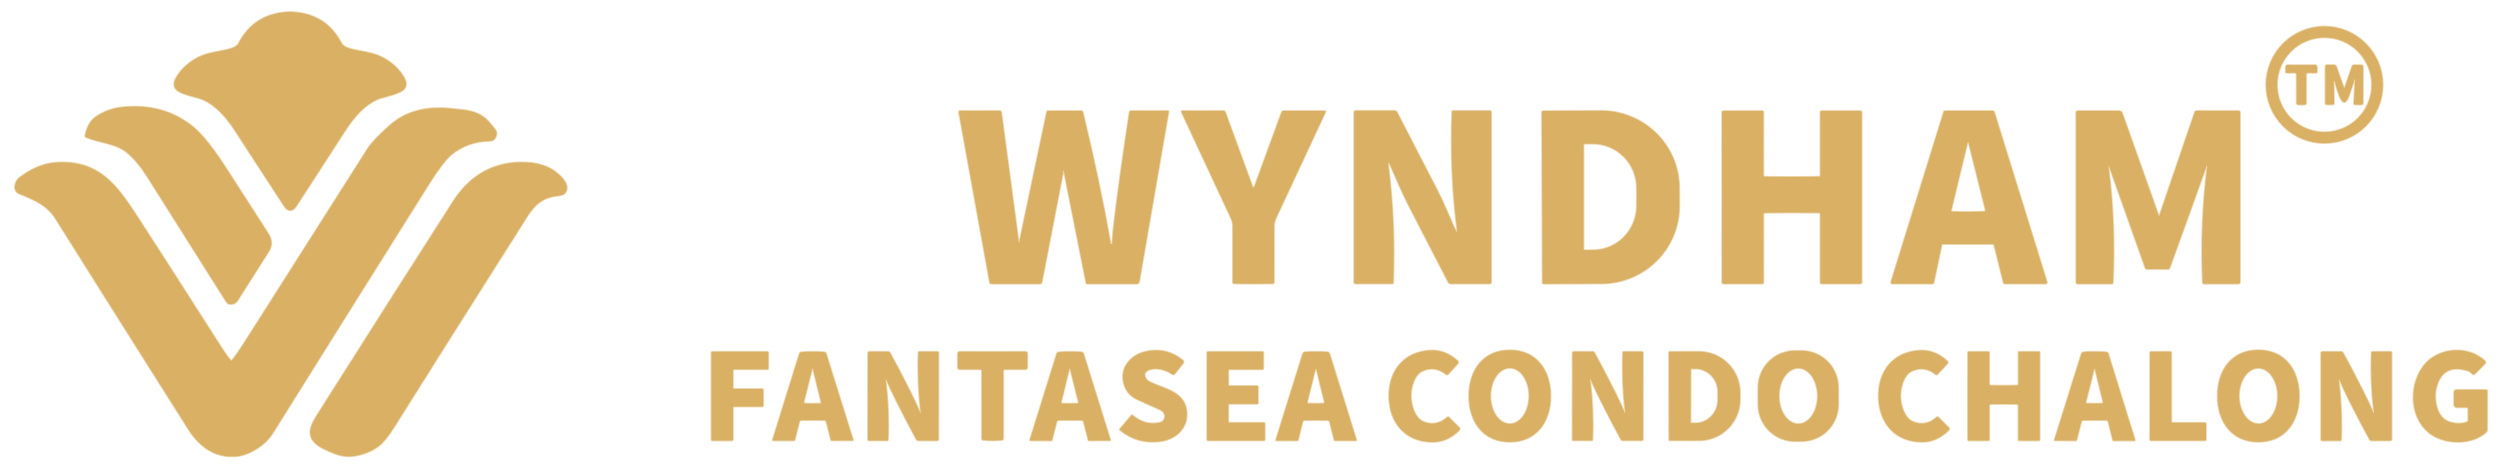 <svg width="838" height="157" viewBox="0 0 838 157" fill="none" xmlns="http://www.w3.org/2000/svg">
<path d="M97.291 70.5C98.018 70.5 98.694 70.02 99.321 69.06C108.828 54.407 114.164 46.167 115.331 44.34C118.511 39.36 122.061 35.21 126.581 33.26C128.261 32.54 133.701 31.59 135.291 30.02C136.398 28.933 136.364 27.457 135.191 25.59C133.451 22.837 131.041 20.687 127.961 19.14C124.831 17.57 121.381 17.34 117.891 16.49C116.044 16.037 114.884 15.357 114.411 14.45C110.998 7.883 105.471 4.41 97.831 4.03C97.444 4.01 97.238 4 97.211 4C97.184 4 96.978 4.01 96.591 4.03C88.951 4.43 83.434 7.917 80.041 14.49C79.568 15.397 78.408 16.08 76.561 16.54C73.071 17.4 69.621 17.64 66.501 19.21C63.421 20.77 61.014 22.927 59.281 25.68C58.114 27.553 58.084 29.03 59.191 30.11C60.791 31.68 66.231 32.61 67.911 33.33C72.441 35.27 76.001 39.41 79.191 44.38C80.364 46.207 85.721 54.433 95.261 69.06C95.888 70.02 96.564 70.5 97.291 70.5Z" stroke="#ECD8B1" stroke-width="0.6"/>
<path d="M798.702 28.431C798.702 23.246 796.642 18.273 792.975 14.607C789.309 10.941 784.337 8.881 779.152 8.881C773.967 8.881 768.994 10.941 765.328 14.607C761.661 18.273 759.602 23.246 759.602 28.431C759.602 30.998 760.107 33.54 761.09 35.912C762.072 38.284 763.512 40.439 765.328 42.255C768.994 45.921 773.967 47.981 779.152 47.981C781.719 47.981 784.261 47.475 786.633 46.493C789.005 45.51 791.16 44.07 792.975 42.255C794.791 40.439 796.231 38.284 797.213 35.912C798.196 33.54 798.702 30.998 798.702 28.431Z" stroke="#ECD8B1" stroke-width="0.6"/>
<path d="M42.501 51.039C45.281 53.339 47.511 56.229 49.781 59.839C64.028 82.439 72.584 95.986 75.451 100.479C75.958 101.279 76.314 101.716 76.521 101.789C77.083 101.988 77.694 101.994 78.253 101.807C78.812 101.62 79.287 101.251 79.601 100.759C80.581 99.206 84.094 93.666 90.141 84.139C91.301 82.306 91.201 80.333 89.841 78.219C85.714 71.826 81.128 64.699 76.081 56.839C71.594 49.846 67.828 45.099 64.781 42.599C58.168 37.179 50.188 34.966 40.841 35.959C37.501 36.309 34.161 37.629 31.741 39.479C30.248 40.619 29.194 42.556 28.581 45.289C28.494 45.643 28.621 45.893 28.961 46.039C33.231 47.839 38.821 48.009 42.501 51.039Z" stroke="#ECD8B1" stroke-width="0.6"/>
<path d="M77.281 120.749C76.374 119.709 75.338 118.276 74.171 116.449C60.978 95.776 51.558 81.109 45.911 72.449C39.101 62.009 33.091 53.669 19.061 54.479C14.041 54.769 10.121 56.889 6.541 59.539C5.041 60.659 4.001 63.929 6.531 64.959C11.911 67.129 15.791 68.749 18.721 73.409C31.134 93.176 45.914 116.616 63.061 143.729C66.761 149.569 71.891 153.559 79.201 152.939C83.731 152.559 89.051 148.959 91.241 145.449C108.614 117.669 126.018 89.913 143.451 62.179C146.838 56.793 149.444 53.343 151.271 51.829C154.871 48.856 159.211 47.319 164.291 47.219C164.637 47.213 164.974 47.12 165.272 46.948C165.569 46.777 165.817 46.533 165.991 46.239C167.191 44.189 165.771 43.239 164.651 41.809C162.071 38.499 159.341 37.319 154.961 36.809C151.681 36.423 149.241 36.223 147.641 36.209C140.788 36.129 135.111 38.086 130.611 42.079C126.904 45.379 124.468 47.946 123.301 49.779C109.474 71.533 95.648 93.286 81.821 115.039C80.294 117.446 78.954 119.349 77.801 120.749C77.628 120.956 77.454 120.956 77.281 120.749Z" stroke="#ECD8B1" stroke-width="0.6"/>
<path d="M356.568 57.05L364.088 94.82C364.121 95.013 364.238 95.11 364.438 95.11H381.018C381.219 95.11 381.414 95.039 381.568 94.909C381.722 94.779 381.825 94.598 381.858 94.4L391.708 37.51C391.715 37.469 391.714 37.427 391.703 37.387C391.692 37.347 391.673 37.31 391.646 37.279C391.619 37.247 391.586 37.222 391.548 37.205C391.51 37.188 391.469 37.179 391.428 37.18H379.208C378.855 37.18 378.651 37.353 378.598 37.7C376.398 52.02 374.638 64.723 373.318 75.81C373.131 77.403 372.968 79.333 372.828 81.6C372.821 81.726 372.755 81.803 372.628 81.83C372.415 81.876 372.291 81.793 372.258 81.58C369.798 67.706 366.701 53.073 362.968 37.68C362.888 37.353 362.678 37.19 362.338 37.19H351.398C351.118 37.19 350.951 37.326 350.898 37.6L341.738 81C341.611 81.586 341.508 81.583 341.428 80.99L335.658 37.8C335.605 37.386 335.368 37.18 334.948 37.18H321.858C321.511 37.18 321.371 37.353 321.438 37.7L331.778 94.65C331.801 94.778 331.868 94.895 331.967 94.979C332.065 95.063 332.19 95.109 332.318 95.11H348.548C348.706 95.11 348.86 95.056 348.982 94.955C349.104 94.855 349.188 94.715 349.218 94.56L356.488 57.05C356.515 56.923 356.541 56.923 356.568 57.05Z" stroke="#ECD8B1" stroke-width="0.6"/>
<path d="M420.16 62.82C420.134 62.82 420.107 62.813 420.08 62.8C419.96 62.76 419.897 62.733 419.89 62.72L410.72 37.67C410.6 37.343 410.367 37.18 410.02 37.18H396.29C396.248 37.179 396.207 37.189 396.171 37.209C396.134 37.229 396.103 37.258 396.08 37.294C396.057 37.329 396.043 37.37 396.04 37.413C396.036 37.456 396.043 37.5 396.06 37.54L412.67 73.18C413.059 74.016 413.26 74.931 413.26 75.86V94.55C413.26 94.681 413.31 94.806 413.4 94.9C413.49 94.993 413.612 95.047 413.74 95.05C415.227 95.083 417.364 95.1 420.15 95.1C422.944 95.1 425.084 95.083 426.57 95.05C426.698 95.047 426.821 94.993 426.91 94.9C427 94.806 427.05 94.681 427.05 94.55L427.06 75.86C427.06 74.931 427.262 74.016 427.65 73.18L444.28 37.55C444.297 37.51 444.304 37.467 444.3 37.423C444.297 37.38 444.283 37.339 444.26 37.304C444.238 37.268 444.206 37.239 444.17 37.219C444.133 37.199 444.092 37.189 444.05 37.19H430.32C429.974 37.183 429.74 37.343 429.62 37.67L420.44 62.72C420.433 62.733 420.37 62.76 420.25 62.8C420.224 62.813 420.194 62.82 420.16 62.82Z" stroke="#ECD8B1" stroke-width="0.6"/>
<path d="M472.048 68.56C478.662 81.434 483.132 90.097 485.458 94.55C485.541 94.711 485.666 94.845 485.82 94.939C485.973 95.032 486.149 95.081 486.328 95.08H499.328C499.466 95.08 499.599 95.025 499.696 94.925C499.794 94.826 499.848 94.691 499.848 94.55V37.63C499.848 37.317 499.692 37.16 499.378 37.16H487.088C486.997 37.16 486.91 37.195 486.844 37.256C486.779 37.318 486.741 37.402 486.738 37.49C486.245 50.957 486.778 63.87 488.338 76.23C488.578 78.144 488.308 78.22 487.528 76.46C485.498 71.89 483.688 67.54 481.698 63.67C475.085 50.797 470.615 42.134 468.288 37.68C468.206 37.52 468.08 37.386 467.927 37.292C467.773 37.198 467.597 37.15 467.418 37.15H454.418C454.281 37.15 454.148 37.206 454.051 37.306C453.953 37.405 453.898 37.54 453.898 37.68V94.6C453.898 94.914 454.055 95.07 454.368 95.07H466.658C466.75 95.07 466.837 95.036 466.902 94.975C466.968 94.913 467.006 94.829 467.008 94.74C467.502 81.274 466.968 68.36 465.408 56C465.168 54.087 465.438 54.01 466.218 55.77C468.248 60.35 470.058 64.69 472.048 68.56Z" stroke="#ECD8B1" stroke-width="0.6"/>
<path d="M650.839 82.169C650.862 82.067 650.919 81.976 651.001 81.91C651.082 81.845 651.184 81.809 651.289 81.809H667.989C668.092 81.809 668.193 81.843 668.275 81.906C668.356 81.97 668.414 82.059 668.439 82.159L671.579 94.749C671.604 94.85 671.662 94.939 671.743 95.003C671.825 95.066 671.926 95.1 672.029 95.1H685.689C685.761 95.098 685.831 95.08 685.895 95.047C685.958 95.013 686.013 94.966 686.055 94.907C686.097 94.849 686.124 94.782 686.135 94.711C686.146 94.64 686.141 94.568 686.119 94.499L668.439 37.51C668.409 37.416 668.351 37.335 668.271 37.277C668.192 37.22 668.097 37.189 667.999 37.19H652.009C651.911 37.189 651.816 37.22 651.737 37.277C651.657 37.335 651.599 37.416 651.569 37.51L633.889 94.499C633.867 94.568 633.862 94.64 633.873 94.711C633.884 94.782 633.912 94.849 633.953 94.907C633.995 94.966 634.05 95.013 634.113 95.047C634.177 95.08 634.247 95.098 634.319 95.1H647.739C647.844 95.1 647.946 95.064 648.027 94.999C648.109 94.933 648.166 94.842 648.189 94.74L650.839 82.169Z" stroke="#ECD8B1" stroke-width="0.6"/>
<path d="M706.838 56.92C706.611 55.153 706.794 55.11 707.388 56.79L719.078 89.68C719.198 90.026 719.444 90.2 719.818 90.2H726.648C726.974 90.2 727.191 90.05 727.297 89.75L739.638 55.55C739.678 55.423 739.744 55.41 739.838 55.51C739.884 55.556 739.901 55.643 739.888 55.77C738.281 68.856 737.768 81.806 738.348 94.62C738.361 94.946 738.531 95.11 738.858 95.11H750.328C750.468 95.11 750.603 95.054 750.702 94.954C750.802 94.855 750.858 94.72 750.858 94.58V37.77C750.858 37.376 750.661 37.18 750.268 37.18H736.378C736.031 37.18 735.801 37.346 735.688 37.68L723.838 72.33C723.83 72.357 723.813 72.381 723.791 72.398C723.768 72.415 723.741 72.424 723.713 72.424C723.684 72.424 723.657 72.415 723.634 72.398C723.612 72.381 723.595 72.357 723.588 72.33L711.388 38.01C711.194 37.463 710.804 37.19 710.218 37.19H696.557C696.144 37.19 695.938 37.396 695.938 37.81V94.51C695.938 94.91 696.134 95.11 696.528 95.11H707.878C707.972 95.11 708.063 95.072 708.132 95.005C708.201 94.938 708.242 94.847 708.247 94.75C708.854 81.563 708.384 68.953 706.838 56.92Z" stroke="#ECD8B1" stroke-width="0.6"/>
<path d="M516.852 37.661L517.052 94.681C517.052 94.797 517.098 94.909 517.18 94.992C517.263 95.074 517.375 95.121 517.492 95.121L536.812 95.051C543.755 95.026 550.404 92.275 555.297 87.401C560.19 82.527 562.925 75.93 562.902 69.061L562.882 62.961C562.87 59.559 562.181 56.194 560.855 53.056C559.528 49.918 557.59 47.069 555.15 44.672C552.711 42.276 549.818 40.378 546.637 39.087C543.456 37.797 540.05 37.139 536.612 37.151L517.292 37.221C517.175 37.221 517.063 37.267 516.98 37.349C516.898 37.432 516.852 37.544 516.852 37.661Z" stroke="#ECD8B1" stroke-width="0.6"/>
<path d="M600.644 71.249C601.918 71.249 604.941 71.266 609.714 71.299C609.843 71.302 609.965 71.355 610.054 71.446C610.144 71.538 610.194 71.661 610.194 71.789V94.609C610.194 94.737 610.246 94.859 610.338 94.949C610.43 95.039 610.554 95.089 610.684 95.089H623.534C623.881 95.089 624.054 94.916 624.054 94.569V37.719C624.054 37.581 623.999 37.449 623.899 37.352C623.8 37.254 623.665 37.199 623.524 37.199H610.614C610.503 37.199 610.396 37.245 610.317 37.325C610.239 37.406 610.194 37.515 610.194 37.629V58.849C610.194 58.946 610.157 59.038 610.09 59.107C610.022 59.176 609.931 59.217 609.834 59.219C607.854 59.273 604.791 59.299 600.644 59.299C596.498 59.306 593.438 59.283 591.464 59.229C591.416 59.228 591.368 59.217 591.323 59.197C591.279 59.178 591.239 59.149 591.206 59.114C591.172 59.078 591.146 59.037 591.129 58.992C591.111 58.946 591.103 58.898 591.104 58.849L591.094 37.629C591.094 37.515 591.05 37.406 590.971 37.325C590.893 37.245 590.786 37.199 590.674 37.199L577.764 37.209C577.695 37.209 577.626 37.223 577.562 37.249C577.497 37.275 577.439 37.313 577.39 37.361C577.34 37.41 577.301 37.467 577.275 37.53C577.248 37.593 577.234 37.661 577.234 37.729L577.254 94.579C577.254 94.926 577.428 95.099 577.774 95.099L590.624 95.089C590.754 95.089 590.879 95.039 590.971 94.949C591.063 94.859 591.114 94.737 591.114 94.609L591.104 71.789C591.107 71.663 591.158 71.542 591.248 71.453C591.337 71.363 591.458 71.312 591.584 71.309C596.358 71.269 599.378 71.249 600.644 71.249Z" stroke="#ECD8B1" stroke-width="0.6"/>
<path d="M176.754 72.461C179.154 68.661 182.014 66.181 186.364 65.701C187.911 65.534 188.857 65.267 189.204 64.901C192.194 61.791 186.254 57.271 183.964 56.211C181.671 55.157 179.167 54.571 176.454 54.451C166.001 53.991 157.807 58.374 151.874 67.601C141.914 83.101 126.711 106.971 106.264 139.211C104.084 142.651 102.554 146.081 106.244 149.021C107.497 150.021 109.524 151.041 112.324 152.081C114.611 152.934 116.844 153.171 119.024 152.791C122.231 152.224 124.924 151.081 127.104 149.361C128.577 148.201 130.341 145.977 132.394 142.691C139.301 131.624 154.087 108.214 176.754 72.461Z" stroke="#ECD8B1" stroke-width="0.6"/>
<path d="M384.842 124.101C387.352 122.931 390.792 123.921 392.872 125.401C393.219 125.648 393.525 125.604 393.792 125.271L396.562 121.751C396.842 121.391 396.805 121.068 396.452 120.781C392.959 117.888 388.945 116.884 384.412 117.771C379.712 118.681 375.802 122.521 376.472 127.321C376.912 130.494 378.565 132.714 381.432 133.981C383.912 135.074 386.382 136.188 388.842 137.321C389.749 137.734 390.279 138.344 390.432 139.151C390.533 139.7 390.419 140.267 390.111 140.734C389.804 141.202 389.328 141.534 388.782 141.661C385.515 142.421 382.459 141.604 379.612 139.211C379.492 139.111 379.379 139.121 379.272 139.241L375.422 143.771C375.309 143.911 375.319 144.038 375.452 144.151C379.299 147.318 383.739 148.588 388.772 147.961C394.352 147.271 398.642 143.151 397.682 137.331C396.642 131.001 389.692 130.251 385.282 127.971C383.642 127.121 382.982 124.971 384.842 124.101Z" stroke="#ECD8B1" stroke-width="0.6"/>
<path d="M465.623 133.13C465.823 141.92 471.193 147.98 479.963 148.16C483.343 148.226 486.38 146.93 489.073 144.27C489.4 143.95 489.403 143.626 489.083 143.3L485.743 139.97C485.516 139.736 485.28 139.73 485.033 139.95C482.686 142.023 480.103 142.52 477.283 141.44C474.273 140.28 473.023 135.91 472.953 132.97C472.883 130.02 473.943 125.6 476.893 124.31C479.666 123.103 482.27 123.483 484.703 125.45C484.963 125.656 485.2 125.636 485.413 125.39L488.603 121.92C488.91 121.58 488.893 121.256 488.553 120.95C485.739 118.41 482.646 117.25 479.273 117.47C470.523 118.04 465.423 124.35 465.623 133.13Z" stroke="#ECD8B1" stroke-width="0.6"/>
<path d="M492.414 132.751C492.414 141.171 497.014 148.121 506.094 148.121C515.164 148.121 519.764 141.161 519.764 132.751C519.754 124.331 515.164 117.381 506.084 117.381C497.014 117.381 492.414 124.341 492.414 132.751Z" stroke="#ECD8B1" stroke-width="0.6"/>
<path d="M616.184 129.876C616.178 126.614 614.877 123.488 612.566 121.185C610.255 118.882 607.125 117.592 603.862 117.598L601.622 117.602C600.007 117.604 598.408 117.925 596.917 118.546C595.426 119.167 594.071 120.075 592.931 121.219C591.791 122.363 590.887 123.721 590.272 125.214C589.656 126.708 589.341 128.308 589.344 129.923L589.354 135.623C589.359 138.885 590.661 142.011 592.972 144.314C595.282 146.617 598.413 147.907 601.675 147.901L603.915 147.898C605.53 147.895 607.129 147.574 608.621 146.953C610.112 146.332 611.466 145.424 612.606 144.28C613.746 143.136 614.65 141.778 615.266 140.285C615.881 138.791 616.197 137.191 616.194 135.576L616.184 129.876Z" stroke="#ECD8B1" stroke-width="0.6"/>
<path d="M629.708 133.119C629.898 141.889 635.268 147.959 644.018 148.139C647.398 148.206 650.435 146.913 653.128 144.259C653.455 143.939 653.458 143.616 653.138 143.289L649.808 139.959C649.582 139.726 649.345 139.719 649.098 139.939C646.752 142.013 644.168 142.506 641.348 141.419C638.348 140.269 637.098 135.899 637.038 132.959C636.968 130.019 638.028 125.589 640.978 124.309C643.745 123.103 646.345 123.483 648.778 125.449C649.038 125.663 649.275 125.646 649.488 125.399L652.678 121.929C652.978 121.589 652.958 121.266 652.618 120.959C649.812 118.426 646.722 117.269 643.348 117.489C634.618 118.049 629.518 124.339 629.708 133.119Z" stroke="#ECD8B1" stroke-width="0.6"/>
<path d="M770.68 132.729C770.67 124.309 766.06 117.359 756.98 117.359C747.9 117.369 743.31 124.329 743.32 132.749C743.33 141.169 747.93 148.119 757.01 148.119C766.09 148.109 770.68 141.149 770.68 132.729Z" stroke="#ECD8B1" stroke-width="0.6"/>
<path d="M827.341 137.16V140.82C827.342 140.979 827.29 141.135 827.195 141.265C827.1 141.394 826.965 141.491 826.811 141.54C825.004 142.14 823.054 142.1 820.961 141.42C816.571 139.98 815.651 133.47 816.711 129.68C818.184 124.38 821.671 122.57 827.171 124.25C827.644 124.396 828.228 124.79 828.921 125.43C829.094 125.596 829.268 125.593 829.441 125.42L832.851 122.02C833.244 121.62 833.234 121.233 832.821 120.86C826.851 115.5 816.571 116.54 811.981 123.18C807.141 130.2 808.011 141.23 815.371 145.88C820.161 148.9 828.431 149.24 833.301 144.91C833.561 144.676 833.691 144.386 833.691 144.04V131.09C833.691 130.981 833.649 130.877 833.574 130.8C833.499 130.723 833.397 130.68 833.291 130.68H823.521C822.901 130.68 822.591 130.99 822.591 131.61V135.59C822.591 135.844 822.692 136.088 822.872 136.268C823.052 136.448 823.296 136.55 823.551 136.55H826.721C827.134 136.55 827.341 136.753 827.341 137.16Z" stroke="#ECD8B1" stroke-width="0.6"/>
<path d="M255.819 130.75C255.819 130.65 255.779 130.553 255.707 130.482C255.636 130.41 255.54 130.37 255.439 130.37H246.069C245.968 130.37 245.871 130.33 245.8 130.259C245.729 130.188 245.689 130.091 245.689 129.99V124.19C245.689 124.09 245.729 123.993 245.8 123.922C245.871 123.85 245.968 123.81 246.069 123.81H257.149C257.25 123.81 257.346 123.77 257.417 123.699C257.489 123.628 257.529 123.531 257.529 123.43V118.28C257.529 118.18 257.489 118.083 257.417 118.012C257.346 117.94 257.25 117.9 257.149 117.9H238.849C238.748 117.9 238.651 117.94 238.58 118.012C238.509 118.083 238.469 118.18 238.469 118.28V147.29C238.469 147.34 238.479 147.39 238.498 147.436C238.517 147.482 238.545 147.524 238.58 147.559C238.615 147.594 238.657 147.622 238.703 147.641C238.749 147.661 238.799 147.67 238.849 147.67H245.309C245.359 147.67 245.408 147.661 245.454 147.641C245.5 147.622 245.542 147.594 245.577 147.559C245.613 147.524 245.641 147.482 245.66 147.436C245.679 147.39 245.689 147.34 245.689 147.29V136.67C245.689 136.57 245.729 136.473 245.8 136.402C245.871 136.33 245.968 136.29 246.069 136.29H255.439C255.54 136.29 255.636 136.25 255.707 136.179C255.779 136.108 255.819 136.011 255.819 135.91V130.75Z" stroke="#ECD8B1" stroke-width="0.6"/>
<path d="M272.46 140.801C274.734 140.801 276.02 140.817 276.32 140.851C276.694 140.891 276.93 141.097 277.03 141.471L278.54 147.451C278.58 147.591 278.674 147.661 278.82 147.661L285.69 147.651C285.897 147.651 285.97 147.554 285.91 147.361L276.93 118.641C276.824 118.301 276.597 118.104 276.25 118.051C275.657 117.957 274.39 117.914 272.45 117.921C270.51 117.921 269.244 117.967 268.65 118.061C268.297 118.107 268.067 118.301 267.96 118.641L259.02 147.381C258.96 147.574 259.034 147.671 259.24 147.671H266.12C266.267 147.671 266.36 147.597 266.4 147.451L267.9 141.481C267.994 141.107 268.23 140.897 268.61 140.851C268.904 140.824 270.187 140.807 272.46 140.801Z" stroke="#ECD8B1" stroke-width="0.6"/>
<path d="M300.36 134.181C302.926 139.301 305.19 143.637 307.15 147.191C307.323 147.511 307.593 147.671 307.96 147.671H314C314.373 147.671 314.56 147.487 314.56 147.121L314.6 118.231C314.6 118.146 314.566 118.064 314.506 118.004C314.446 117.944 314.365 117.911 314.28 117.911L308.11 117.901C307.956 117.901 307.876 117.981 307.87 118.141C307.59 124.587 307.84 131.147 308.62 137.821C308.72 138.701 308.593 138.734 308.24 137.921C307.34 135.854 306.316 133.674 305.17 131.381C302.603 126.261 300.34 121.927 298.38 118.381C298.206 118.061 297.936 117.901 297.57 117.901L291.52 117.891C291.146 117.891 290.96 118.074 290.96 118.441L290.93 147.341C290.93 147.425 290.963 147.507 291.023 147.567C291.083 147.627 291.165 147.661 291.25 147.661H297.42C297.573 147.661 297.653 147.581 297.66 147.421C297.94 140.974 297.69 134.417 296.91 127.751C296.81 126.864 296.936 126.831 297.29 127.651C298.19 129.717 299.213 131.894 300.36 134.181Z" stroke="#ECD8B1" stroke-width="0.6"/>
<path d="M332.723 147.651C333.783 147.651 334.816 147.597 335.822 147.491C336.136 147.457 336.292 147.284 336.292 146.971V124.321C336.292 123.974 336.466 123.801 336.812 123.801H343.612C344.112 123.801 344.362 123.551 344.362 123.051V118.601C344.362 118.127 344.126 117.894 343.652 117.901C340.186 117.941 336.539 117.947 332.712 117.921C328.886 117.947 325.239 117.941 321.772 117.901C321.299 117.894 321.062 118.127 321.062 118.601V123.051C321.062 123.551 321.312 123.801 321.812 123.801H328.612C328.959 123.801 329.132 123.974 329.132 124.321L329.142 146.971C329.142 147.284 329.299 147.457 329.612 147.491C330.619 147.597 331.656 147.651 332.723 147.651Z" stroke="#ECD8B1" stroke-width="0.6"/>
<path d="M358.71 140.81C360.984 140.81 362.267 140.823 362.56 140.85C362.94 140.897 363.177 141.107 363.27 141.48L364.78 147.45C364.82 147.597 364.914 147.67 365.06 147.67L371.94 147.66C372.147 147.66 372.22 147.563 372.16 147.37L363.19 118.64C363.084 118.3 362.854 118.103 362.5 118.05C361.907 117.963 360.64 117.92 358.7 117.92C356.76 117.92 355.494 117.967 354.9 118.06C354.554 118.113 354.327 118.307 354.22 118.64L345.27 147.38C345.21 147.573 345.284 147.67 345.49 147.67L352.36 147.68C352.507 147.68 352.6 147.607 352.64 147.46L354.15 141.48C354.244 141.107 354.48 140.9 354.86 140.86C355.154 140.827 356.437 140.81 358.71 140.81Z" stroke="#ECD8B1" stroke-width="0.6"/>
<path d="M421.695 129.72C421.695 129.625 421.657 129.533 421.59 129.466C421.522 129.398 421.43 129.36 421.335 129.36H412.105C412.058 129.36 412.011 129.351 411.967 129.333C411.924 129.315 411.884 129.288 411.85 129.255C411.817 129.222 411.79 129.182 411.772 129.138C411.754 129.094 411.745 129.048 411.745 129V124.18C411.745 124.085 411.783 123.993 411.85 123.926C411.918 123.858 412.01 123.82 412.105 123.82H423.115C423.21 123.82 423.302 123.782 423.37 123.715C423.437 123.647 423.475 123.556 423.475 123.46V118.26C423.475 118.213 423.466 118.166 423.448 118.123C423.43 118.079 423.403 118.039 423.37 118.006C423.336 117.972 423.296 117.946 423.253 117.928C423.209 117.91 423.162 117.9 423.115 117.9H404.985C404.938 117.9 404.891 117.91 404.847 117.928C404.804 117.946 404.764 117.972 404.73 118.006C404.697 118.039 404.67 118.079 404.652 118.123C404.634 118.166 404.625 118.213 404.625 118.26V147.3C404.625 147.396 404.663 147.487 404.73 147.555C404.798 147.622 404.89 147.66 404.985 147.66H423.605C423.7 147.66 423.792 147.622 423.86 147.555C423.927 147.487 423.965 147.396 423.965 147.3V142.05C423.965 141.955 423.927 141.863 423.86 141.796C423.792 141.728 423.7 141.69 423.605 141.69H412.085C411.99 141.69 411.898 141.652 411.83 141.585C411.763 141.517 411.725 141.426 411.725 141.33V135.74C411.725 135.645 411.763 135.553 411.83 135.486C411.898 135.418 411.99 135.38 412.085 135.38H421.335C421.43 135.38 421.522 135.342 421.59 135.275C421.657 135.207 421.695 135.116 421.695 135.02V129.72Z" stroke="#ECD8B1" stroke-width="0.6"/>
<path d="M441.183 140.81C443.457 140.81 444.74 140.827 445.033 140.86C445.413 140.9 445.65 141.107 445.743 141.48L447.253 147.46C447.293 147.607 447.387 147.68 447.533 147.68H454.413C454.62 147.68 454.693 147.583 454.633 147.39L445.673 118.64C445.567 118.3 445.34 118.103 444.993 118.05C444.4 117.957 443.13 117.91 441.183 117.91C439.243 117.91 437.977 117.953 437.383 118.04C437.037 118.093 436.81 118.29 436.703 118.63L427.723 147.38C427.663 147.573 427.737 147.67 427.943 147.67L434.823 147.68C434.97 147.68 435.063 147.607 435.103 147.46L436.613 141.48C436.707 141.107 436.943 140.9 437.323 140.86C437.617 140.827 438.903 140.81 441.183 140.81Z" stroke="#ECD8B1" stroke-width="0.6"/>
<path d="M536.504 134.171C539.077 139.291 541.34 143.624 543.294 147.171C543.474 147.491 543.747 147.651 544.114 147.651H550.154C550.527 147.651 550.714 147.467 550.714 147.101L550.734 118.221C550.734 118.136 550.7 118.054 550.64 117.994C550.58 117.934 550.499 117.901 550.414 117.901H544.254C544.1 117.901 544.02 117.981 544.014 118.141C543.734 124.581 543.984 131.134 544.764 137.801C544.864 138.687 544.737 138.724 544.384 137.911C543.484 135.837 542.46 133.657 541.314 131.371C538.747 126.257 536.484 121.924 534.524 118.371C534.35 118.057 534.08 117.901 533.714 117.901L527.674 117.891C527.3 117.891 527.114 118.074 527.114 118.441L527.094 147.321C527.094 147.363 527.102 147.404 527.118 147.443C527.134 147.482 527.158 147.517 527.187 147.547C527.217 147.577 527.252 147.6 527.291 147.616C527.33 147.632 527.372 147.641 527.414 147.641L533.574 147.651C533.727 147.651 533.807 147.571 533.814 147.411C534.087 140.964 533.834 134.407 533.054 127.741C532.954 126.861 533.08 126.827 533.434 127.641C534.334 129.707 535.357 131.884 536.504 134.171Z" stroke="#ECD8B1" stroke-width="0.6"/>
<path d="M559.438 118.121L559.497 147.441C559.497 147.496 559.52 147.55 559.559 147.589C559.598 147.629 559.652 147.651 559.708 147.651L569.588 147.631C573.217 147.623 576.694 146.171 579.255 143.595C581.817 141.018 583.253 137.528 583.247 133.891V131.591C583.245 129.788 582.888 128.004 582.197 126.339C581.506 124.675 580.494 123.164 579.22 121.891C577.946 120.619 576.434 119.611 574.771 118.925C573.108 118.238 571.326 117.887 569.528 117.891L559.648 117.911C559.592 117.911 559.538 117.933 559.499 117.972C559.46 118.012 559.438 118.065 559.438 118.121Z" stroke="#ECD8B1" stroke-width="0.6"/>
<path d="M671.681 135.41C674.041 135.41 675.477 135.424 675.991 135.45C676.371 135.47 676.561 135.674 676.561 136.06V147.4C676.561 147.436 676.568 147.471 676.581 147.504C676.595 147.536 676.615 147.566 676.64 147.591C676.665 147.616 676.695 147.636 676.727 147.65C676.76 147.663 676.795 147.67 676.831 147.67H683.421C683.614 147.67 683.711 147.57 683.711 147.37V118.12C683.711 117.974 683.637 117.9 683.491 117.9H676.761C676.634 117.9 676.571 117.964 676.571 118.09V128.61C676.571 128.997 676.374 129.197 675.981 129.21C675.061 129.237 673.627 129.25 671.681 129.25C669.727 129.25 668.291 129.237 667.371 129.21C666.977 129.197 666.781 128.997 666.781 128.61V118.09C666.781 117.964 666.717 117.9 666.591 117.9H659.861C659.714 117.9 659.641 117.974 659.641 118.12L659.651 147.37C659.651 147.57 659.747 147.67 659.941 147.67H666.531C666.602 147.67 666.671 147.642 666.722 147.591C666.772 147.541 666.801 147.472 666.801 147.4V136.06C666.801 135.674 666.991 135.47 667.371 135.45C667.877 135.424 669.314 135.41 671.681 135.41Z" stroke="#ECD8B1" stroke-width="0.6"/>
<path d="M702.17 140.811C704.443 140.817 705.727 140.834 706.02 140.861C706.4 140.907 706.637 141.117 706.73 141.491L708.23 147.471C708.27 147.617 708.363 147.691 708.51 147.691H715.39C715.597 147.691 715.67 147.594 715.61 147.401L706.68 118.641C706.573 118.301 706.343 118.104 705.99 118.051C705.397 117.957 704.13 117.911 702.19 117.911C700.25 117.904 698.983 117.947 698.39 118.041C698.037 118.094 697.807 118.291 697.7 118.631L688.7 147.371C688.64 147.564 688.713 147.661 688.92 147.661L695.8 147.681C695.947 147.681 696.04 147.607 696.08 147.461L697.6 141.481C697.693 141.107 697.93 140.901 698.31 140.861C698.603 140.827 699.89 140.811 702.17 140.811Z" stroke="#ECD8B1" stroke-width="0.6"/>
<path d="M739.45 142.09C739.45 141.987 739.409 141.888 739.336 141.815C739.262 141.741 739.163 141.7 739.06 141.7H728.22C728.116 141.7 728.017 141.659 727.944 141.586C727.871 141.513 727.83 141.414 727.83 141.31V118.29C727.83 118.187 727.789 118.088 727.715 118.015C727.642 117.941 727.543 117.9 727.44 117.9H721.07C721.018 117.9 720.968 117.91 720.92 117.93C720.873 117.95 720.83 117.978 720.794 118.015C720.758 118.051 720.729 118.094 720.709 118.141C720.69 118.188 720.68 118.239 720.68 118.29V147.27C720.68 147.322 720.69 147.372 720.709 147.42C720.729 147.467 720.758 147.51 720.794 147.546C720.83 147.582 720.873 147.611 720.92 147.631C720.968 147.65 721.018 147.66 721.07 147.66H739.06C739.111 147.66 739.162 147.65 739.209 147.631C739.256 147.611 739.299 147.582 739.336 147.546C739.372 147.51 739.4 147.467 739.42 147.42C739.44 147.372 739.45 147.322 739.45 147.27V142.09Z" stroke="#ECD8B1" stroke-width="0.6"/>
<path d="M787.443 134.191C790.017 139.317 792.287 143.657 794.253 147.211C794.427 147.524 794.697 147.681 795.063 147.681H801.113C801.487 147.681 801.673 147.497 801.673 147.131V118.211C801.673 118.126 801.64 118.044 801.58 117.984C801.52 117.924 801.438 117.891 801.353 117.891H795.183C795.03 117.891 794.95 117.971 794.943 118.131C794.67 124.584 794.927 131.147 795.713 137.821C795.813 138.707 795.687 138.744 795.333 137.931C794.433 135.857 793.407 133.677 792.253 131.391C789.68 126.264 787.41 121.924 785.443 118.371C785.27 118.057 785 117.901 784.633 117.901H778.583C778.21 117.901 778.023 118.084 778.023 118.451V147.371C778.023 147.456 778.057 147.537 778.117 147.597C778.177 147.657 778.259 147.691 778.343 147.691H784.513C784.667 147.691 784.747 147.611 784.753 147.451C785.027 140.997 784.77 134.434 783.983 127.761C783.883 126.874 784.01 126.837 784.363 127.651C785.263 129.724 786.29 131.904 787.443 134.191Z" stroke="#ECD8B1" stroke-width="0.6"/>
<path d="M795.038 28.429C795.038 24.215 793.364 20.173 790.384 17.193C787.404 14.213 783.362 12.539 779.148 12.539C777.061 12.539 774.995 12.95 773.067 13.749C771.139 14.547 769.387 15.718 767.912 17.193C766.436 18.669 765.266 20.42 764.467 22.348C763.669 24.276 763.258 26.342 763.258 28.429C763.258 30.516 763.669 32.582 764.467 34.51C765.266 36.438 766.436 38.19 767.912 39.665C769.387 41.141 771.139 42.311 773.067 43.109C774.995 43.908 777.061 44.319 779.148 44.319C783.362 44.319 787.404 42.645 790.384 39.665C793.364 36.685 795.038 32.643 795.038 28.429Z" stroke="#ECD8B1" stroke-width="0.6"/>
<path d="M771.42 35.09C771.726 35.09 772.073 35.087 772.46 35.08C772.606 35.08 772.745 35.023 772.849 34.922C772.952 34.821 773.01 34.684 773.01 34.54V25.04C773.01 24.62 773.216 24.41 773.63 24.41H776.27C776.523 24.41 776.65 24.284 776.65 24.03V22.49C776.648 22.394 776.628 22.299 776.589 22.211C776.551 22.123 776.495 22.043 776.425 21.977C776.355 21.911 776.272 21.859 776.182 21.826C776.092 21.792 775.996 21.776 775.9 21.78C774.76 21.834 773.266 21.847 771.42 21.82C769.566 21.847 768.073 21.834 766.94 21.78C766.842 21.775 766.744 21.79 766.652 21.823C766.56 21.857 766.476 21.909 766.405 21.977C766.333 22.044 766.277 22.125 766.238 22.215C766.199 22.305 766.18 22.402 766.18 22.5V24.04C766.18 24.294 766.306 24.42 766.56 24.42L769.2 24.41C769.613 24.41 769.82 24.62 769.82 25.04L769.84 34.54C769.84 34.682 769.896 34.818 769.997 34.919C770.098 35.02 770.236 35.078 770.38 35.08C770.773 35.087 771.12 35.09 771.42 35.09Z" stroke="#ECD8B1" stroke-width="0.6"/>
<path d="M789.429 27.019L789.039 34.529C789.025 34.896 789.202 35.079 789.569 35.079H791.449C791.862 35.079 792.069 34.869 792.069 34.449V22.409C792.069 22.003 791.865 21.799 791.459 21.799H789.119C788.759 21.799 788.519 21.973 788.399 22.319L786.069 29.139C785.902 29.626 785.732 29.626 785.559 29.139L783.159 22.389C783.012 21.983 782.722 21.779 782.289 21.779H780.099C779.679 21.779 779.469 21.989 779.469 22.409V34.489C779.469 34.863 779.655 35.049 780.029 35.049H781.839C782.199 35.049 782.375 34.873 782.369 34.519L782.259 27.279C782.259 27.153 782.295 27.116 782.369 27.169L782.589 27.329C782.629 27.356 782.649 27.373 782.649 27.379C783.162 29.266 783.655 30.816 784.129 32.029C785.282 34.996 786.375 34.973 787.409 31.959L789.119 26.959C789.365 26.233 789.469 26.253 789.429 27.019Z" stroke="#ECD8B1" stroke-width="0.6"/>
<path d="M659.79 71.05C661.723 71.043 663.5 70.99 665.12 70.89C665.487 70.87 665.627 70.687 665.54 70.34L659.92 47.88C659.893 47.773 659.847 47.703 659.78 47.67C659.753 47.663 659.727 47.66 659.7 47.66C659.673 47.66 659.643 47.663 659.61 47.67C659.55 47.703 659.507 47.773 659.48 47.88L654.04 70.39C653.953 70.737 654.097 70.917 654.47 70.93C656.083 71.017 657.857 71.057 659.79 71.05Z" stroke="#ECD8B1" stroke-width="0.6"/>
<path d="M530.812 48.51V83.51C530.812 83.6 530.848 83.687 530.912 83.75C530.976 83.814 531.062 83.85 531.153 83.85H533.963C535.892 83.85 537.802 83.465 539.584 82.716C541.366 81.967 542.986 80.869 544.35 79.486C545.714 78.102 546.796 76.46 547.534 74.652C548.273 72.844 548.653 70.907 548.653 68.95V63.07C548.653 61.113 548.273 59.176 547.534 57.368C546.796 55.56 545.714 53.918 544.35 52.534C542.986 51.15 541.366 50.053 539.584 49.304C537.802 48.555 535.892 48.17 533.963 48.17H531.153C531.062 48.17 530.976 48.206 530.912 48.27C530.848 48.333 530.812 48.42 530.812 48.51Z" stroke="#ECD8B1" stroke-width="0.6"/>
<path d="M506.075 142.11C506.927 142.112 507.772 141.87 508.56 141.4C509.348 140.929 510.065 140.239 510.669 139.368C511.273 138.497 511.753 137.463 512.081 136.324C512.409 135.185 512.579 133.965 512.582 132.731C512.586 130.241 511.906 127.851 510.692 126.088C509.478 124.325 507.829 123.333 506.108 123.33C505.256 123.329 504.411 123.57 503.623 124.041C502.835 124.511 502.118 125.201 501.514 126.072C500.91 126.943 500.43 127.978 500.102 129.116C499.774 130.255 499.604 131.476 499.602 132.709C499.597 135.199 500.277 137.589 501.491 139.352C502.705 141.115 504.354 142.107 506.075 142.11Z" stroke="#ECD8B1" stroke-width="0.6"/>
<path d="M602.811 142.121C604.532 142.118 606.181 141.128 607.395 139.368C608.609 137.609 609.289 135.225 609.285 132.74C609.283 131.509 609.113 130.291 608.784 129.155C608.456 128.018 607.976 126.986 607.372 126.117C606.768 125.248 606.051 124.559 605.263 124.09C604.475 123.62 603.631 123.379 602.778 123.381C601.057 123.384 599.408 124.374 598.194 126.133C596.98 127.893 596.3 130.277 596.305 132.762C596.307 133.993 596.477 135.211 596.805 136.347C597.133 137.483 597.613 138.515 598.217 139.384C598.821 140.254 599.538 140.942 600.326 141.412C601.114 141.881 601.959 142.122 602.811 142.121Z" stroke="#ECD8B1" stroke-width="0.6"/>
<path d="M757.041 142.101C758.765 142.095 760.414 141.103 761.627 139.343C762.84 137.584 763.517 135.2 763.508 132.718C763.504 131.489 763.331 130.272 763.001 129.138C762.67 128.003 762.188 126.973 761.581 126.106C760.974 125.239 760.255 124.552 759.465 124.085C758.675 123.617 757.829 123.378 756.975 123.381C755.251 123.387 753.601 124.379 752.389 126.138C751.176 127.898 750.499 130.281 750.508 132.764C750.512 133.993 750.685 135.209 751.015 136.344C751.346 137.478 751.828 138.508 752.435 139.375C753.041 140.242 753.76 140.929 754.551 141.397C755.341 141.865 756.187 142.104 757.041 142.101Z" stroke="#ECD8B1" stroke-width="0.6"/>
<path d="M272.34 135.309C273.686 135.316 274.52 135.302 274.84 135.269C275.193 135.236 275.326 135.046 275.24 134.699C274.453 131.506 273.553 127.829 272.54 123.669C272.54 123.649 272.506 123.636 272.44 123.629C272.42 123.622 272.403 123.619 272.39 123.619C272.356 123.619 272.333 123.622 272.32 123.629C272.246 123.636 272.21 123.649 272.21 123.669C271.17 127.822 270.246 131.492 269.44 134.679C269.353 135.026 269.486 135.216 269.84 135.249C270.16 135.282 270.993 135.302 272.34 135.309Z" stroke="#ECD8B1" stroke-width="0.6"/>
<path d="M358.602 135.311C359.949 135.304 360.782 135.284 361.102 135.251C361.449 135.217 361.579 135.027 361.492 134.681C360.692 131.501 359.776 127.834 358.742 123.681C358.742 123.661 358.709 123.647 358.642 123.641C358.622 123.641 358.606 123.641 358.592 123.641C358.559 123.641 358.536 123.641 358.522 123.641C358.449 123.647 358.412 123.661 358.412 123.681C357.399 127.841 356.496 131.511 355.702 134.691C355.622 135.037 355.756 135.227 356.102 135.261C356.422 135.294 357.256 135.311 358.602 135.311Z" stroke="#ECD8B1" stroke-width="0.6"/>
<path d="M441.08 135.291C442.42 135.291 443.25 135.274 443.57 135.241C443.917 135.207 444.047 135.017 443.96 134.671C443.173 131.497 442.273 127.837 441.26 123.691C441.26 123.671 441.223 123.654 441.15 123.641C441.137 123.641 441.123 123.641 441.11 123.641C441.077 123.641 441.05 123.641 441.03 123.641C440.963 123.654 440.93 123.671 440.93 123.691C439.897 127.831 438.983 131.487 438.19 134.661C438.103 135.007 438.233 135.197 438.58 135.231C438.9 135.264 439.733 135.284 441.08 135.291Z" stroke="#ECD8B1" stroke-width="0.6"/>
<path d="M566.732 123.781L566.672 141.621C566.672 141.679 566.695 141.735 566.736 141.776C566.778 141.817 566.833 141.841 566.892 141.841L568.302 141.851C570.299 141.858 572.217 141.042 573.635 139.581C575.053 138.12 575.854 136.134 575.862 134.061V131.421C575.866 130.394 575.675 129.376 575.3 128.425C574.926 127.475 574.374 126.611 573.678 125.882C572.981 125.153 572.154 124.574 571.241 124.177C570.329 123.78 569.351 123.574 568.362 123.571L566.952 123.561C566.893 123.561 566.838 123.584 566.796 123.625C566.755 123.666 566.732 123.722 566.732 123.781Z" stroke="#ECD8B1" stroke-width="0.6"/>
<path d="M702.08 135.291C703.42 135.291 704.25 135.274 704.57 135.241C704.917 135.207 705.047 135.017 704.96 134.671C704.173 131.497 703.273 127.834 702.26 123.681C702.26 123.661 702.223 123.647 702.15 123.641C702.137 123.641 702.12 123.641 702.1 123.641C702.067 123.641 702.043 123.641 702.03 123.641C701.963 123.647 701.93 123.661 701.93 123.681C700.897 127.827 699.983 131.487 699.19 134.661C699.103 135.007 699.233 135.201 699.58 135.241C699.9 135.274 700.733 135.291 702.08 135.291Z" stroke="#ECD8B1" stroke-width="0.6"/>
<path d="M97.211 4C97.238 4 97.444 4.01 97.831 4.03C105.471 4.41 110.998 7.883 114.411 14.45C114.884 15.357 116.044 16.037 117.891 16.49C121.381 17.34 124.831 17.57 127.961 19.14C131.041 20.687 133.451 22.837 135.191 25.59C136.364 27.457 136.398 28.933 135.291 30.02C133.701 31.59 128.261 32.54 126.581 33.26C122.061 35.21 118.511 39.36 115.331 44.34C114.164 46.167 108.828 54.407 99.321 69.06C98.694 70.02 98.018 70.5 97.291 70.5C96.564 70.5 95.888 70.02 95.261 69.06C85.721 54.433 80.364 46.207 79.191 44.38C76.001 39.41 72.441 35.27 67.911 33.33C66.231 32.61 60.791 31.68 59.191 30.11C58.084 29.03 58.114 27.553 59.281 25.68C61.014 22.927 63.421 20.77 66.501 19.21C69.621 17.64 73.071 17.4 76.561 16.54C78.408 16.08 79.568 15.397 80.041 14.49C83.434 7.917 88.951 4.43 96.591 4.03C96.978 4.01 97.184 4 97.211 4Z" fill="#D9B064"/>
<path d="M798.702 28.431C798.702 30.998 798.196 33.54 797.213 35.912C796.231 38.284 794.791 40.439 792.975 42.255C791.16 44.07 789.005 45.51 786.633 46.493C784.261 47.475 781.719 47.981 779.152 47.981C773.967 47.981 768.994 45.921 765.328 42.255C761.661 38.589 759.602 33.616 759.602 28.431C759.602 23.246 761.661 18.273 765.328 14.607C768.994 10.941 773.967 8.881 779.152 8.881C784.337 8.881 789.309 10.941 792.975 14.607C796.642 18.273 798.702 23.246 798.702 28.431ZM795.042 28.431C795.042 24.217 793.367 20.175 790.387 17.195C787.407 14.215 783.366 12.541 779.152 12.541C777.065 12.541 774.999 12.952 773.071 13.75C771.143 14.549 769.391 15.719 767.916 17.195C766.44 18.671 765.27 20.422 764.471 22.35C763.673 24.278 763.262 26.344 763.262 28.431C763.262 30.518 763.673 32.584 764.471 34.512C765.27 36.44 766.44 38.191 767.916 39.667C769.391 41.142 771.143 42.313 773.071 43.111C774.999 43.91 777.065 44.321 779.152 44.321C783.366 44.321 787.407 42.647 790.387 39.667C793.367 36.687 795.042 32.645 795.042 28.431Z" fill="#D9B064"/>
<path d="M771.42 21.82C773.266 21.847 774.76 21.834 775.9 21.78C775.996 21.776 776.092 21.792 776.182 21.826C776.272 21.859 776.355 21.911 776.425 21.977C776.495 22.043 776.551 22.123 776.589 22.211C776.628 22.299 776.648 22.394 776.65 22.49V24.03C776.65 24.284 776.523 24.41 776.27 24.41H773.63C773.216 24.41 773.01 24.62 773.01 25.04V34.54C773.01 34.684 772.952 34.821 772.849 34.922C772.745 35.023 772.606 35.08 772.46 35.08C772.073 35.087 771.726 35.09 771.42 35.09C771.12 35.09 770.773 35.087 770.38 35.08C770.236 35.078 770.098 35.02 769.997 34.919C769.896 34.818 769.84 34.682 769.84 34.54L769.82 25.04C769.82 24.62 769.613 24.41 769.2 24.41L766.56 24.42C766.306 24.42 766.18 24.294 766.18 24.04V22.5C766.18 22.402 766.199 22.305 766.238 22.215C766.277 22.125 766.333 22.044 766.405 21.977C766.476 21.909 766.56 21.857 766.652 21.823C766.744 21.79 766.842 21.775 766.94 21.78C768.073 21.834 769.566 21.847 771.42 21.82Z" fill="#D9B064"/>
<path d="M789.119 26.961L787.409 31.961C786.375 34.975 785.282 34.998 784.129 32.031C783.655 30.818 783.162 29.268 782.649 27.381C782.649 27.375 782.629 27.358 782.589 27.331L782.369 27.171C782.295 27.118 782.259 27.155 782.259 27.281L782.369 34.521C782.375 34.875 782.199 35.051 781.839 35.051H780.029C779.655 35.051 779.469 34.865 779.469 34.491V22.411C779.469 21.991 779.679 21.781 780.099 21.781H782.289C782.722 21.781 783.012 21.985 783.159 22.391L785.559 29.141C785.732 29.628 785.902 29.628 786.069 29.141L788.399 22.321C788.519 21.975 788.759 21.801 789.119 21.801H791.459C791.865 21.801 792.069 22.005 792.069 22.411V34.451C792.069 34.871 791.862 35.081 791.449 35.081H789.569C789.202 35.081 789.025 34.898 789.039 34.531L789.429 27.021C789.469 26.255 789.365 26.235 789.119 26.961Z" fill="#D9B064"/>
<path d="M42.501 51.041C38.821 48.011 33.231 47.841 28.961 46.041C28.621 45.895 28.494 45.645 28.581 45.291C29.194 42.558 30.248 40.621 31.741 39.481C34.161 37.631 37.501 36.311 40.841 35.961C50.188 34.968 58.168 37.181 64.781 42.601C67.828 45.101 71.594 49.848 76.081 56.841C81.128 64.701 85.714 71.828 89.841 78.221C91.201 80.335 91.301 82.308 90.141 84.141C84.094 93.668 80.581 99.208 79.601 100.761C79.287 101.253 78.812 101.622 78.253 101.809C77.694 101.996 77.083 101.99 76.521 101.791C76.314 101.718 75.958 101.281 75.451 100.481C72.584 95.988 64.028 82.441 49.781 59.841C47.511 56.231 45.281 53.341 42.501 51.041Z" fill="#D9B064"/>
<path d="M77.801 120.751C78.954 119.351 80.294 117.448 81.821 115.041C95.648 93.288 109.474 71.535 123.301 49.781C124.468 47.948 126.904 45.381 130.611 42.081C135.111 38.088 140.788 36.131 147.641 36.211C149.241 36.225 151.681 36.425 154.961 36.811C159.341 37.321 162.071 38.501 164.651 41.811C165.771 43.241 167.191 44.191 165.991 46.241C165.817 46.535 165.569 46.779 165.272 46.95C164.974 47.122 164.637 47.215 164.291 47.221C159.211 47.321 154.871 48.858 151.271 51.831C149.444 53.345 146.838 56.795 143.451 62.181C126.018 89.915 108.614 117.671 91.241 145.451C89.051 148.961 83.731 152.561 79.201 152.941C71.891 153.561 66.761 149.571 63.061 143.731C45.914 116.618 31.134 93.178 18.721 73.411C15.791 68.751 11.911 67.131 6.531 64.961C4.001 63.931 5.041 60.661 6.541 59.541C10.121 56.891 14.041 54.771 19.061 54.481C33.091 53.671 39.101 62.011 45.911 72.451C51.558 81.111 60.978 95.778 74.171 116.451C75.338 118.278 76.374 119.711 77.281 120.751C77.454 120.958 77.628 120.958 77.801 120.751Z" fill="#D9B064"/>
<path d="M356.568 57.052C356.541 56.925 356.515 56.925 356.488 57.052L349.218 94.562C349.188 94.717 349.104 94.857 348.982 94.957C348.86 95.058 348.706 95.112 348.548 95.112H332.318C332.19 95.111 332.065 95.065 331.967 94.981C331.868 94.897 331.801 94.78 331.778 94.652L321.438 37.702C321.371 37.355 321.511 37.182 321.858 37.182H334.948C335.368 37.182 335.605 37.388 335.658 37.802L341.428 80.992C341.508 81.585 341.611 81.588 341.738 81.002L350.898 37.602C350.951 37.328 351.118 37.192 351.398 37.192H362.338C362.678 37.192 362.888 37.355 362.968 37.682C366.701 53.075 369.798 67.708 372.258 81.582C372.291 81.795 372.415 81.878 372.628 81.832C372.755 81.805 372.821 81.728 372.828 81.602C372.968 79.335 373.131 77.405 373.318 75.812C374.638 64.725 376.398 52.022 378.598 37.702C378.651 37.355 378.855 37.182 379.208 37.182H391.428C391.469 37.181 391.51 37.19 391.548 37.207C391.586 37.224 391.619 37.249 391.646 37.281C391.673 37.312 391.692 37.349 391.703 37.389C391.714 37.429 391.715 37.471 391.708 37.512L381.858 94.402C381.825 94.6 381.722 94.781 381.568 94.911C381.414 95.041 381.219 95.112 381.018 95.112H364.438C364.238 95.112 364.121 95.015 364.088 94.822L356.568 57.052Z" fill="#D9B064"/>
<path d="M420.15 95.102C417.364 95.102 415.227 95.085 413.74 95.052C413.612 95.049 413.49 94.995 413.4 94.902C413.31 94.808 413.26 94.683 413.26 94.552V75.862C413.26 74.933 413.059 74.018 412.67 73.182L396.06 37.542C396.043 37.502 396.036 37.459 396.04 37.416C396.043 37.373 396.057 37.331 396.08 37.295C396.103 37.26 396.134 37.231 396.171 37.211C396.207 37.191 396.248 37.181 396.29 37.182H410.02C410.367 37.182 410.6 37.345 410.72 37.672L419.89 62.722C419.897 62.735 419.96 62.762 420.08 62.802C420.107 62.815 420.134 62.822 420.16 62.822C420.194 62.822 420.224 62.815 420.25 62.802C420.37 62.762 420.433 62.735 420.44 62.722L429.62 37.672C429.74 37.345 429.974 37.185 430.32 37.192H444.05C444.092 37.191 444.133 37.201 444.17 37.221C444.206 37.241 444.238 37.27 444.26 37.306C444.283 37.341 444.297 37.383 444.3 37.425C444.304 37.468 444.297 37.512 444.28 37.552L427.65 73.182C427.262 74.018 427.06 74.933 427.06 75.862L427.05 94.552C427.05 94.683 427 94.808 426.91 94.902C426.821 94.995 426.698 95.049 426.57 95.052C425.084 95.085 422.944 95.102 420.15 95.102Z" fill="#D9B064"/>
<path d="M472.048 68.56C470.058 64.69 468.248 60.35 466.218 55.77C465.438 54.01 465.168 54.087 465.408 56C466.968 68.36 467.502 81.274 467.008 94.74C467.006 94.829 466.968 94.913 466.902 94.975C466.837 95.036 466.75 95.07 466.658 95.07H454.368C454.055 95.07 453.898 94.914 453.898 94.6V37.68C453.898 37.54 453.953 37.405 454.051 37.306C454.148 37.206 454.281 37.15 454.418 37.15H467.418C467.597 37.15 467.773 37.198 467.927 37.292C468.08 37.386 468.206 37.52 468.288 37.68C470.615 42.134 475.085 50.797 481.698 63.67C483.688 67.54 485.498 71.89 487.528 76.46C488.308 78.22 488.578 78.144 488.338 76.23C486.778 63.87 486.245 50.957 486.738 37.49C486.741 37.402 486.779 37.318 486.844 37.256C486.91 37.195 486.997 37.16 487.088 37.16H499.378C499.692 37.16 499.848 37.317 499.848 37.63V94.55C499.848 94.691 499.794 94.826 499.696 94.925C499.599 95.025 499.466 95.08 499.328 95.08H486.328C486.149 95.081 485.973 95.032 485.82 94.939C485.666 94.845 485.541 94.711 485.458 94.55C483.132 90.097 478.662 81.434 472.048 68.56Z" fill="#D9B064"/>
<path d="M650.839 82.171L648.189 94.741C648.166 94.844 648.109 94.935 648.027 95.001C647.946 95.066 647.844 95.102 647.739 95.101H634.319C634.247 95.1 634.177 95.082 634.113 95.049C634.05 95.016 633.995 94.968 633.953 94.909C633.912 94.851 633.884 94.784 633.873 94.713C633.862 94.642 633.867 94.57 633.889 94.501L651.569 37.511C651.599 37.418 651.657 37.337 651.737 37.279C651.816 37.222 651.911 37.191 652.009 37.191H667.999C668.097 37.191 668.192 37.222 668.271 37.279C668.351 37.337 668.409 37.418 668.439 37.511L686.119 94.501C686.141 94.57 686.146 94.642 686.135 94.713C686.124 94.784 686.097 94.851 686.055 94.909C686.013 94.968 685.958 95.016 685.895 95.049C685.831 95.082 685.761 95.1 685.689 95.101H672.029C671.926 95.102 671.825 95.068 671.743 95.004C671.662 94.941 671.604 94.852 671.579 94.751L668.439 82.161C668.414 82.061 668.356 81.972 668.275 81.908C668.193 81.845 668.092 81.811 667.989 81.811H651.289C651.184 81.811 651.082 81.847 651.001 81.912C650.919 81.978 650.862 82.069 650.839 82.171ZM659.789 71.051C661.722 71.045 663.499 70.991 665.119 70.891C665.486 70.871 665.626 70.688 665.539 70.341L659.919 47.881C659.892 47.775 659.846 47.705 659.779 47.671C659.752 47.665 659.726 47.661 659.699 47.661C659.672 47.661 659.642 47.665 659.609 47.671C659.549 47.705 659.506 47.775 659.479 47.881L654.039 70.391C653.952 70.738 654.096 70.918 654.469 70.931C656.082 71.018 657.856 71.058 659.789 71.051Z" fill="#D9B064"/>
<path d="M706.838 56.922C708.384 68.955 708.854 81.565 708.247 94.752C708.242 94.849 708.201 94.94 708.132 95.007C708.063 95.074 707.972 95.112 707.878 95.112H696.528C696.134 95.112 695.938 94.912 695.938 94.512V37.812C695.938 37.398 696.144 37.192 696.557 37.192H710.218C710.804 37.192 711.194 37.465 711.388 38.012L723.588 72.332C723.595 72.359 723.612 72.383 723.634 72.4C723.657 72.417 723.684 72.426 723.713 72.426C723.741 72.426 723.768 72.417 723.791 72.4C723.813 72.383 723.83 72.359 723.838 72.332L735.688 37.682C735.801 37.348 736.031 37.182 736.378 37.182H750.268C750.661 37.182 750.858 37.378 750.858 37.772V94.582C750.858 94.722 750.802 94.857 750.702 94.956C750.603 95.056 750.468 95.112 750.328 95.112H738.858C738.531 95.112 738.361 94.948 738.348 94.622C737.768 81.808 738.281 68.858 739.888 55.772C739.901 55.645 739.884 55.558 739.838 55.512C739.744 55.412 739.678 55.425 739.638 55.552L727.297 89.752C727.191 90.052 726.974 90.202 726.648 90.202H719.818C719.444 90.202 719.198 90.028 719.078 89.682L707.388 56.792C706.794 55.112 706.611 55.155 706.838 56.922Z" fill="#D9B064"/>
<path d="M516.852 37.661C516.852 37.544 516.898 37.432 516.98 37.349C517.063 37.267 517.175 37.221 517.292 37.221L536.612 37.151C540.05 37.139 543.456 37.797 546.637 39.087C549.818 40.378 552.711 42.276 555.15 44.672C557.59 47.069 559.528 49.918 560.855 53.056C562.181 56.194 562.87 59.559 562.882 62.961L562.902 69.061C562.925 75.93 560.19 82.527 555.297 87.401C550.404 92.275 543.755 95.026 536.812 95.051L517.492 95.121C517.375 95.121 517.263 95.074 517.18 94.992C517.098 94.909 517.052 94.797 517.052 94.681L516.852 37.661ZM530.812 48.511V83.511C530.812 83.601 530.847 83.687 530.911 83.751C530.975 83.815 531.061 83.851 531.152 83.851H533.962C535.891 83.851 537.801 83.465 539.583 82.716C541.365 81.968 542.985 80.87 544.349 79.486C545.713 78.103 546.795 76.46 547.533 74.653C548.272 72.845 548.652 70.907 548.652 68.951V63.071C548.652 61.114 548.272 59.176 547.533 57.369C546.795 55.561 545.713 53.918 544.349 52.535C542.985 51.151 541.365 50.053 539.583 49.305C537.801 48.556 535.891 48.171 533.962 48.171H531.152C531.061 48.171 530.975 48.206 530.911 48.27C530.847 48.334 530.812 48.42 530.812 48.511Z" fill="#D9B064"/>
<path d="M600.637 59.301C604.783 59.301 607.847 59.275 609.827 59.221C609.923 59.219 610.014 59.178 610.082 59.109C610.149 59.04 610.187 58.948 610.187 58.851V37.631C610.187 37.517 610.231 37.408 610.31 37.327C610.388 37.246 610.495 37.201 610.607 37.201H623.517C623.657 37.201 623.792 37.256 623.891 37.353C623.991 37.451 624.047 37.583 624.047 37.721V94.571C624.047 94.918 623.873 95.091 623.527 95.091H610.677C610.547 95.091 610.422 95.041 610.33 94.951C610.238 94.861 610.187 94.739 610.187 94.611V71.791C610.187 71.663 610.136 71.54 610.047 71.448C609.957 71.357 609.835 71.304 609.707 71.301C604.933 71.268 601.91 71.251 600.637 71.251C599.37 71.251 596.35 71.271 591.577 71.311C591.45 71.314 591.329 71.365 591.24 71.455C591.15 71.544 591.099 71.665 591.097 71.791L591.107 94.611C591.107 94.739 591.055 94.861 590.963 94.951C590.871 95.041 590.746 95.091 590.617 95.091L577.767 95.101C577.42 95.101 577.247 94.928 577.247 94.581L577.227 37.731C577.227 37.663 577.24 37.595 577.267 37.532C577.294 37.469 577.333 37.412 577.382 37.364C577.431 37.315 577.489 37.277 577.554 37.251C577.618 37.225 577.687 37.211 577.757 37.211L590.667 37.201C590.778 37.201 590.885 37.246 590.964 37.327C591.042 37.408 591.087 37.517 591.087 37.631L591.097 58.851C591.095 58.9 591.103 58.948 591.121 58.993C591.138 59.039 591.164 59.081 591.198 59.116C591.231 59.151 591.271 59.179 591.316 59.199C591.36 59.219 591.408 59.23 591.457 59.231C593.43 59.285 596.49 59.308 600.637 59.301Z" fill="#D9B064"/>
<path d="M186.356 65.701C182.006 66.181 179.146 68.661 176.746 72.461C154.08 108.214 139.293 131.624 132.386 142.691C130.333 145.977 128.57 148.201 127.096 149.361C124.916 151.081 122.223 152.224 119.016 152.791C116.836 153.171 114.603 152.934 112.316 152.081C109.516 151.041 107.49 150.021 106.236 149.021C102.546 146.081 104.076 142.651 106.256 139.211C126.703 106.971 141.906 83.101 151.866 67.601C157.8 58.374 165.993 53.991 176.446 54.451C179.16 54.571 181.663 55.157 183.956 56.211C186.246 57.271 192.186 61.791 189.196 64.901C188.85 65.267 187.903 65.534 186.356 65.701Z" fill="#D9B064"/>
<path d="M384.842 124.101C382.982 124.971 383.642 127.121 385.282 127.971C389.692 130.251 396.642 131.001 397.682 137.331C398.642 143.151 394.352 147.271 388.772 147.961C383.739 148.588 379.299 147.318 375.452 144.151C375.319 144.038 375.309 143.911 375.422 143.771L379.272 139.241C379.379 139.121 379.492 139.111 379.612 139.211C382.459 141.604 385.515 142.421 388.782 141.661C389.328 141.534 389.804 141.202 390.111 140.734C390.419 140.267 390.533 139.7 390.432 139.151C390.279 138.344 389.749 137.734 388.842 137.321C386.382 136.188 383.912 135.074 381.432 133.981C378.565 132.714 376.912 130.494 376.472 127.321C375.802 122.521 379.712 118.681 384.412 117.771C388.945 116.884 392.959 117.888 396.452 120.781C396.805 121.068 396.842 121.391 396.562 121.751L393.792 125.271C393.525 125.604 393.219 125.648 392.872 125.401C390.792 123.921 387.352 122.931 384.842 124.101Z" fill="#D9B064"/>
<path d="M472.945 132.972C473.015 135.912 474.265 140.282 477.275 141.442C480.095 142.522 482.678 142.025 485.025 139.952C485.272 139.732 485.508 139.738 485.735 139.972L489.075 143.302C489.395 143.628 489.392 143.952 489.065 144.272C486.372 146.932 483.335 148.228 479.955 148.162C471.185 147.982 465.815 141.922 465.615 133.132C465.415 124.352 470.515 118.042 479.265 117.472C482.638 117.252 485.732 118.412 488.545 120.952C488.885 121.258 488.902 121.582 488.595 121.922L485.405 125.392C485.192 125.638 484.955 125.658 484.695 125.452C482.262 123.485 479.658 123.105 476.885 124.312C473.935 125.602 472.875 130.022 472.945 132.972Z" fill="#D9B064"/>
<path d="M506.076 117.381C515.156 117.381 519.746 124.331 519.756 132.751C519.756 141.161 515.156 148.121 506.086 148.121C497.006 148.121 492.406 141.171 492.406 132.751C492.406 124.341 497.006 117.381 506.076 117.381ZM506.07 142.111C506.922 142.112 507.766 141.871 508.555 141.4C509.343 140.93 510.06 140.24 510.664 139.369C511.268 138.498 511.748 137.463 512.076 136.325C512.404 135.186 512.574 133.965 512.576 132.732C512.581 130.242 511.901 127.852 510.687 126.089C509.473 124.326 507.824 123.334 506.103 123.331C505.25 123.329 504.406 123.571 503.618 124.041C502.83 124.512 502.113 125.202 501.509 126.073C500.904 126.944 500.425 127.978 500.096 129.117C499.768 130.256 499.598 131.476 499.596 132.71C499.592 135.2 500.271 137.589 501.486 139.353C502.7 141.116 504.349 142.108 506.07 142.111Z" fill="#D9B064"/>
<path d="M616.194 135.578C616.197 137.193 615.881 138.793 615.266 140.287C614.65 141.78 613.746 143.138 612.606 144.282C611.466 145.426 610.112 146.334 608.621 146.955C607.129 147.576 605.53 147.897 603.915 147.9L601.675 147.903C598.413 147.909 595.282 146.619 592.972 144.316C590.661 142.013 589.359 138.887 589.354 135.625L589.344 129.925C589.341 128.31 589.656 126.71 590.272 125.216C590.887 123.723 591.791 122.365 592.931 121.221C594.071 120.077 595.426 119.169 596.917 118.548C598.408 117.927 600.007 117.606 601.622 117.604L603.862 117.6C607.125 117.594 610.255 118.884 612.566 121.187C614.877 123.49 616.178 126.616 616.184 129.878L616.194 135.578ZM602.805 142.122C604.526 142.119 606.175 141.128 607.389 139.369C608.603 137.61 609.283 135.225 609.279 132.74C609.277 131.51 609.107 130.292 608.778 129.155C608.45 128.019 607.97 126.987 607.366 126.118C606.762 125.249 606.045 124.56 605.257 124.09C604.469 123.621 603.625 123.38 602.772 123.382C601.051 123.385 599.402 124.375 598.188 126.134C596.974 127.893 596.294 130.278 596.299 132.763C596.301 133.993 596.471 135.211 596.799 136.348C597.127 137.484 597.607 138.516 598.211 139.385C598.815 140.254 599.532 140.943 600.32 141.413C601.109 141.882 601.953 142.123 602.805 142.122Z" fill="#D9B064"/>
<path d="M629.708 133.121C629.518 124.341 634.618 118.051 643.348 117.491C646.722 117.271 649.812 118.428 652.618 120.961C652.958 121.268 652.978 121.591 652.678 121.931L649.488 125.401C649.275 125.648 649.038 125.665 648.778 125.451C646.345 123.485 643.745 123.105 640.978 124.311C638.028 125.591 636.968 130.021 637.038 132.961C637.098 135.901 638.348 140.271 641.348 141.421C644.168 142.508 646.752 142.015 649.098 139.941C649.345 139.721 649.582 139.728 649.808 139.961L653.138 143.291C653.458 143.618 653.455 143.941 653.128 144.261C650.435 146.915 647.398 148.208 644.018 148.141C635.268 147.961 629.898 141.891 629.708 133.121Z" fill="#D9B064"/>
<path d="M770.68 132.731C770.68 141.151 766.09 148.111 757.01 148.121C747.93 148.121 743.33 141.171 743.32 132.751C743.31 124.331 747.9 117.371 756.98 117.361C766.06 117.361 770.67 124.311 770.68 132.731ZM757.043 142.101C758.767 142.095 760.417 141.103 761.63 139.344C762.843 137.584 763.519 135.201 763.51 132.719C763.506 131.489 763.334 130.273 763.003 129.138C762.672 128.004 762.19 126.974 761.583 126.107C760.977 125.24 760.258 124.553 759.468 124.085C758.677 123.618 757.831 123.378 756.978 123.381C755.254 123.387 753.604 124.379 752.391 126.139C751.178 127.898 750.502 130.282 750.51 132.764C750.515 133.993 750.687 135.21 751.018 136.344C751.348 137.479 751.831 138.509 752.437 139.376C753.044 140.243 753.763 140.93 754.553 141.397C755.343 141.865 756.189 142.104 757.043 142.101Z" fill="#D9B064"/>
<path d="M826.721 136.552H823.551C823.296 136.552 823.052 136.45 822.872 136.27C822.692 136.09 822.591 135.846 822.591 135.592V131.612C822.591 130.992 822.901 130.682 823.521 130.682H833.291C833.397 130.682 833.499 130.725 833.574 130.802C833.649 130.879 833.691 130.983 833.691 131.092V144.042C833.691 144.388 833.561 144.678 833.301 144.912C828.431 149.242 820.161 148.902 815.371 145.882C808.011 141.232 807.141 130.202 811.981 123.182C816.571 116.542 826.851 115.502 832.821 120.862C833.234 121.235 833.244 121.622 832.851 122.022L829.441 125.422C829.268 125.595 829.094 125.598 828.921 125.432C828.228 124.792 827.644 124.398 827.171 124.252C821.671 122.572 818.184 124.382 816.711 129.682C815.651 133.472 816.571 139.982 820.961 141.422C823.054 142.102 825.004 142.142 826.811 141.542C826.965 141.493 827.1 141.396 827.195 141.267C827.29 141.137 827.342 140.981 827.341 140.822V137.162C827.341 136.755 827.134 136.552 826.721 136.552Z" fill="#D9B064"/>
<path d="M255.819 130.75V135.91C255.819 136.011 255.779 136.108 255.707 136.179C255.636 136.25 255.54 136.29 255.439 136.29H246.069C245.968 136.29 245.871 136.33 245.8 136.402C245.729 136.473 245.689 136.57 245.689 136.67V147.29C245.689 147.34 245.679 147.39 245.66 147.436C245.641 147.482 245.613 147.524 245.577 147.559C245.542 147.594 245.5 147.622 245.454 147.641C245.408 147.661 245.359 147.67 245.309 147.67H238.849C238.799 147.67 238.749 147.661 238.703 147.641C238.657 147.622 238.615 147.594 238.58 147.559C238.545 147.524 238.517 147.482 238.498 147.436C238.479 147.39 238.469 147.34 238.469 147.29V118.28C238.469 118.18 238.509 118.083 238.58 118.012C238.651 117.94 238.748 117.9 238.849 117.9H257.149C257.25 117.9 257.346 117.94 257.417 118.012C257.489 118.083 257.529 118.18 257.529 118.28V123.43C257.529 123.531 257.489 123.628 257.417 123.699C257.346 123.77 257.25 123.81 257.149 123.81H246.069C245.968 123.81 245.871 123.85 245.8 123.922C245.729 123.993 245.689 124.09 245.689 124.19V129.99C245.689 130.091 245.729 130.188 245.8 130.259C245.871 130.33 245.968 130.37 246.069 130.37H255.439C255.54 130.37 255.636 130.41 255.707 130.482C255.779 130.553 255.819 130.65 255.819 130.75Z" fill="#D9B064"/>
<path d="M272.46 140.801C270.187 140.807 268.904 140.824 268.61 140.851C268.23 140.897 267.994 141.107 267.9 141.481L266.4 147.451C266.36 147.597 266.267 147.671 266.12 147.671H259.24C259.034 147.671 258.96 147.574 259.02 147.381L267.96 118.641C268.067 118.301 268.297 118.107 268.65 118.061C269.244 117.967 270.51 117.921 272.45 117.921C274.39 117.914 275.657 117.957 276.25 118.051C276.597 118.104 276.824 118.301 276.93 118.641L285.91 147.361C285.97 147.554 285.897 147.651 285.69 147.651L278.82 147.661C278.674 147.661 278.58 147.591 278.54 147.451L277.03 141.471C276.93 141.097 276.694 140.891 276.32 140.851C276.02 140.817 274.734 140.801 272.46 140.801ZM272.34 135.311C273.687 135.317 274.52 135.304 274.84 135.271C275.194 135.237 275.327 135.047 275.24 134.701C274.454 131.507 273.554 127.831 272.54 123.671C272.54 123.651 272.507 123.637 272.44 123.631C272.42 123.624 272.404 123.621 272.39 123.621C272.357 123.621 272.334 123.624 272.32 123.631C272.247 123.637 272.21 123.651 272.21 123.671C271.17 127.824 270.247 131.494 269.44 134.681C269.354 135.027 269.487 135.217 269.84 135.251C270.16 135.284 270.994 135.304 272.34 135.311Z" fill="#D9B064"/>
<path d="M300.36 134.181C299.213 131.894 298.19 129.717 297.29 127.651C296.936 126.831 296.81 126.864 296.91 127.751C297.69 134.417 297.94 140.974 297.66 147.421C297.653 147.581 297.573 147.661 297.42 147.661H291.25C291.165 147.661 291.083 147.627 291.023 147.567C290.963 147.507 290.93 147.425 290.93 147.341L290.96 118.441C290.96 118.074 291.146 117.891 291.52 117.891L297.57 117.901C297.936 117.901 298.206 118.061 298.38 118.381C300.34 121.927 302.603 126.261 305.17 131.381C306.316 133.674 307.34 135.854 308.24 137.921C308.593 138.734 308.72 138.701 308.62 137.821C307.84 131.147 307.59 124.587 307.87 118.141C307.876 117.981 307.956 117.901 308.11 117.901L314.28 117.911C314.365 117.911 314.446 117.944 314.506 118.004C314.566 118.064 314.6 118.146 314.6 118.231L314.56 147.121C314.56 147.487 314.373 147.671 314 147.671H307.96C307.593 147.671 307.323 147.511 307.15 147.191C305.19 143.637 302.926 139.301 300.36 134.181Z" fill="#D9B064"/>
<path d="M332.705 117.921C336.531 117.947 340.178 117.941 343.645 117.901C344.118 117.894 344.355 118.127 344.355 118.601V123.051C344.355 123.551 344.105 123.801 343.605 123.801H336.805C336.458 123.801 336.285 123.974 336.285 124.321V146.971C336.285 147.284 336.128 147.457 335.815 147.491C334.808 147.597 333.775 147.651 332.715 147.651C331.648 147.651 330.611 147.597 329.605 147.491C329.291 147.457 329.135 147.284 329.135 146.971L329.125 124.321C329.125 123.974 328.951 123.801 328.605 123.801H321.805C321.305 123.801 321.055 123.551 321.055 123.051V118.601C321.055 118.127 321.291 117.894 321.765 117.901C325.231 117.941 328.878 117.947 332.705 117.921Z" fill="#D9B064"/>
<path d="M358.71 140.81C356.437 140.81 355.154 140.827 354.86 140.86C354.48 140.9 354.244 141.107 354.15 141.48L352.64 147.46C352.6 147.607 352.507 147.68 352.36 147.68L345.49 147.67C345.284 147.67 345.21 147.573 345.27 147.38L354.22 118.64C354.327 118.307 354.554 118.113 354.9 118.06C355.494 117.967 356.76 117.92 358.7 117.92C360.64 117.92 361.907 117.963 362.5 118.05C362.854 118.103 363.084 118.3 363.19 118.64L372.16 147.37C372.22 147.563 372.147 147.66 371.94 147.66L365.06 147.67C364.914 147.67 364.82 147.597 364.78 147.45L363.27 141.48C363.177 141.107 362.94 140.897 362.56 140.85C362.267 140.823 360.984 140.81 358.71 140.81ZM358.6 135.31C359.947 135.303 360.78 135.283 361.1 135.25C361.447 135.217 361.577 135.027 361.49 134.68C360.69 131.5 359.774 127.833 358.74 123.68C358.74 123.66 358.707 123.647 358.64 123.64C358.62 123.64 358.604 123.64 358.59 123.64C358.557 123.64 358.534 123.64 358.52 123.64C358.447 123.647 358.41 123.66 358.41 123.68C357.397 127.84 356.494 131.51 355.7 134.69C355.62 135.037 355.754 135.227 356.1 135.26C356.42 135.293 357.254 135.31 358.6 135.31Z" fill="#D9B064"/>
<path d="M421.687 129.72V135.02C421.687 135.116 421.649 135.207 421.582 135.275C421.514 135.342 421.423 135.38 421.327 135.38H412.077C411.982 135.38 411.89 135.418 411.823 135.486C411.755 135.553 411.717 135.645 411.717 135.74V141.33C411.717 141.426 411.755 141.517 411.823 141.585C411.89 141.652 411.982 141.69 412.077 141.69H423.597C423.693 141.69 423.784 141.728 423.852 141.796C423.919 141.863 423.957 141.955 423.957 142.05V147.3C423.957 147.396 423.919 147.487 423.852 147.555C423.784 147.622 423.693 147.66 423.597 147.66H404.977C404.882 147.66 404.79 147.622 404.723 147.555C404.655 147.487 404.617 147.396 404.617 147.3V118.26C404.617 118.213 404.627 118.166 404.645 118.123C404.663 118.079 404.689 118.039 404.723 118.006C404.756 117.972 404.796 117.946 404.839 117.928C404.883 117.91 404.93 117.9 404.977 117.9H423.107C423.154 117.9 423.201 117.91 423.245 117.928C423.289 117.946 423.328 117.972 423.362 118.006C423.395 118.039 423.422 118.079 423.44 118.123C423.458 118.166 423.467 118.213 423.467 118.26V123.46C423.467 123.556 423.429 123.647 423.362 123.715C423.294 123.782 423.203 123.82 423.107 123.82H412.097C412.002 123.82 411.91 123.858 411.843 123.926C411.775 123.993 411.737 124.085 411.737 124.18V129C411.737 129.048 411.746 129.094 411.765 129.138C411.783 129.182 411.809 129.222 411.843 129.255C411.876 129.288 411.916 129.315 411.959 129.333C412.003 129.351 412.05 129.36 412.097 129.36H421.327C421.423 129.36 421.514 129.398 421.582 129.466C421.649 129.533 421.687 129.625 421.687 129.72Z" fill="#D9B064"/>
<path d="M441.176 140.81C438.896 140.81 437.609 140.827 437.316 140.86C436.936 140.9 436.699 141.107 436.606 141.48L435.096 147.46C435.056 147.607 434.962 147.68 434.816 147.68L427.936 147.67C427.729 147.67 427.656 147.573 427.716 147.38L436.696 118.63C436.802 118.29 437.029 118.093 437.376 118.04C437.969 117.953 439.236 117.91 441.176 117.91C443.122 117.91 444.392 117.957 444.986 118.05C445.332 118.103 445.559 118.3 445.666 118.64L454.626 147.39C454.686 147.583 454.612 147.68 454.406 147.68H447.526C447.379 147.68 447.286 147.607 447.246 147.46L445.736 141.48C445.642 141.107 445.406 140.9 445.026 140.86C444.732 140.827 443.449 140.81 441.176 140.81ZM441.076 135.29C442.416 135.29 443.246 135.273 443.566 135.24C443.912 135.207 444.042 135.017 443.956 134.67C443.169 131.497 442.269 127.837 441.256 123.69C441.256 123.67 441.219 123.653 441.146 123.64C441.132 123.64 441.119 123.64 441.106 123.64C441.072 123.64 441.046 123.64 441.026 123.64C440.959 123.653 440.926 123.67 440.926 123.69C439.892 127.83 438.979 131.487 438.186 134.66C438.099 135.007 438.229 135.197 438.576 135.23C438.896 135.263 439.729 135.283 441.076 135.29Z" fill="#D9B064"/>
<path d="M536.496 134.171C535.349 131.884 534.326 129.707 533.426 127.641C533.073 126.827 532.946 126.861 533.046 127.741C533.826 134.407 534.079 140.964 533.806 147.411C533.799 147.571 533.719 147.651 533.566 147.651L527.406 147.641C527.364 147.641 527.322 147.632 527.283 147.616C527.245 147.6 527.209 147.577 527.18 147.547C527.15 147.517 527.126 147.482 527.11 147.443C527.094 147.404 527.086 147.363 527.086 147.321L527.106 118.441C527.106 118.074 527.293 117.891 527.666 117.891L533.706 117.901C534.073 117.901 534.343 118.057 534.516 118.371C536.476 121.924 538.739 126.257 541.306 131.371C542.453 133.657 543.476 135.837 544.376 137.911C544.729 138.724 544.856 138.687 544.756 137.801C543.976 131.134 543.726 124.581 544.006 118.141C544.013 117.981 544.093 117.901 544.246 117.901H550.406C550.491 117.901 550.572 117.934 550.632 117.994C550.692 118.054 550.726 118.136 550.726 118.221L550.706 147.101C550.706 147.467 550.519 147.651 550.146 147.651H544.106C543.739 147.651 543.466 147.491 543.286 147.171C541.333 143.624 539.069 139.291 536.496 134.171Z" fill="#D9B064"/>
<path d="M559.438 118.121C559.438 118.065 559.46 118.012 559.499 117.972C559.538 117.933 559.592 117.911 559.648 117.911L569.528 117.891C571.326 117.887 573.108 118.238 574.771 118.925C576.434 119.611 577.946 120.619 579.22 121.891C580.494 123.164 581.506 124.675 582.197 126.339C582.888 128.004 583.245 129.788 583.247 131.591V133.891C583.253 137.528 581.817 141.018 579.255 143.595C576.694 146.171 573.217 147.623 569.588 147.631L559.708 147.651C559.652 147.651 559.598 147.629 559.559 147.589C559.52 147.55 559.497 147.496 559.497 147.441L559.438 118.121ZM566.728 123.781L566.668 141.621C566.668 141.679 566.691 141.735 566.732 141.776C566.773 141.817 566.829 141.841 566.888 141.841L568.297 141.851C570.294 141.858 572.213 141.042 573.63 139.581C575.048 138.12 575.849 136.134 575.858 134.061V131.421C575.862 130.394 575.671 129.376 575.296 128.426C574.921 127.475 574.37 126.611 573.674 125.882C572.977 125.153 572.149 124.574 571.237 124.177C570.325 123.781 569.346 123.574 568.358 123.571L566.948 123.561C566.889 123.561 566.833 123.584 566.792 123.625C566.751 123.666 566.728 123.722 566.728 123.781Z" fill="#D9B064"/>
<path d="M671.681 129.25C673.627 129.25 675.061 129.237 675.981 129.21C676.374 129.197 676.571 128.997 676.571 128.61V118.09C676.571 117.964 676.634 117.9 676.761 117.9H683.491C683.637 117.9 683.711 117.974 683.711 118.12V147.37C683.711 147.57 683.614 147.67 683.421 147.67H676.831C676.795 147.67 676.76 147.663 676.727 147.65C676.695 147.636 676.665 147.616 676.64 147.591C676.615 147.566 676.595 147.536 676.581 147.504C676.568 147.471 676.561 147.436 676.561 147.4V136.06C676.561 135.674 676.371 135.47 675.991 135.45C675.477 135.424 674.041 135.41 671.681 135.41C669.314 135.41 667.877 135.424 667.371 135.45C666.991 135.47 666.801 135.674 666.801 136.06V147.4C666.801 147.472 666.772 147.541 666.722 147.591C666.671 147.642 666.602 147.67 666.531 147.67H659.941C659.747 147.67 659.651 147.57 659.651 147.37L659.641 118.12C659.641 117.974 659.714 117.9 659.861 117.9H666.591C666.717 117.9 666.781 117.964 666.781 118.09V128.61C666.781 128.997 666.977 129.197 667.371 129.21C668.291 129.237 669.727 129.25 671.681 129.25Z" fill="#D9B064"/>
<path d="M702.19 117.911C704.13 117.911 705.397 117.957 705.99 118.051C706.343 118.104 706.573 118.301 706.68 118.641L715.61 147.401C715.67 147.594 715.597 147.691 715.39 147.691H708.51C708.363 147.691 708.27 147.617 708.23 147.471L706.73 141.491C706.637 141.117 706.4 140.907 706.02 140.861C705.727 140.834 704.443 140.817 702.17 140.811C699.89 140.811 698.603 140.827 698.31 140.861C697.93 140.901 697.693 141.107 697.6 141.481L696.08 147.461C696.04 147.607 695.947 147.681 695.8 147.681L688.92 147.661C688.713 147.661 688.64 147.564 688.7 147.371L697.7 118.631C697.807 118.291 698.037 118.094 698.39 118.041C698.983 117.947 700.25 117.904 702.19 117.911ZM702.08 135.291C703.42 135.291 704.25 135.274 704.57 135.241C704.917 135.207 705.047 135.017 704.96 134.671C704.173 131.497 703.273 127.834 702.26 123.681C702.26 123.661 702.223 123.647 702.15 123.641C702.137 123.641 702.12 123.641 702.1 123.641C702.067 123.641 702.043 123.641 702.03 123.641C701.963 123.647 701.93 123.661 701.93 123.681C700.897 127.827 699.983 131.487 699.19 134.661C699.103 135.007 699.233 135.201 699.58 135.241C699.9 135.274 700.733 135.291 702.08 135.291Z" fill="#D9B064"/>
<path d="M739.45 142.09V147.27C739.45 147.322 739.44 147.372 739.42 147.42C739.4 147.467 739.372 147.51 739.336 147.546C739.299 147.582 739.256 147.611 739.209 147.631C739.162 147.65 739.111 147.66 739.06 147.66H721.07C721.018 147.66 720.968 147.65 720.92 147.631C720.873 147.611 720.83 147.582 720.794 147.546C720.758 147.51 720.729 147.467 720.709 147.42C720.69 147.372 720.68 147.322 720.68 147.27V118.29C720.68 118.239 720.69 118.188 720.709 118.141C720.729 118.094 720.758 118.051 720.794 118.015C720.83 117.978 720.873 117.95 720.92 117.93C720.968 117.91 721.018 117.9 721.07 117.9H727.44C727.543 117.9 727.642 117.941 727.715 118.015C727.789 118.088 727.83 118.187 727.83 118.29V141.31C727.83 141.414 727.871 141.513 727.944 141.586C728.017 141.659 728.116 141.7 728.22 141.7H739.06C739.163 141.7 739.262 141.741 739.336 141.815C739.409 141.888 739.45 141.987 739.45 142.09Z" fill="#D9B064"/>
<path d="M792.246 131.391C793.399 133.677 794.426 135.857 795.326 137.931C795.679 138.744 795.806 138.707 795.706 137.821C794.919 131.147 794.662 124.584 794.936 118.131C794.942 117.971 795.022 117.891 795.176 117.891H801.346C801.431 117.891 801.512 117.924 801.572 117.984C801.632 118.044 801.666 118.126 801.666 118.211V147.131C801.666 147.497 801.479 147.681 801.106 147.681H795.056C794.689 147.681 794.419 147.524 794.246 147.211C792.279 143.657 790.009 139.317 787.436 134.191C786.282 131.904 785.256 129.724 784.356 127.651C784.002 126.837 783.876 126.874 783.976 127.761C784.762 134.434 785.019 140.997 784.746 147.451C784.739 147.611 784.659 147.691 784.506 147.691H778.336C778.251 147.691 778.169 147.657 778.109 147.597C778.049 147.537 778.016 147.456 778.016 147.371V118.451C778.016 118.084 778.202 117.901 778.576 117.901H784.626C784.992 117.901 785.262 118.057 785.436 118.371C787.402 121.924 789.672 126.264 792.246 131.391Z" fill="#D9B064"/>
</svg>
